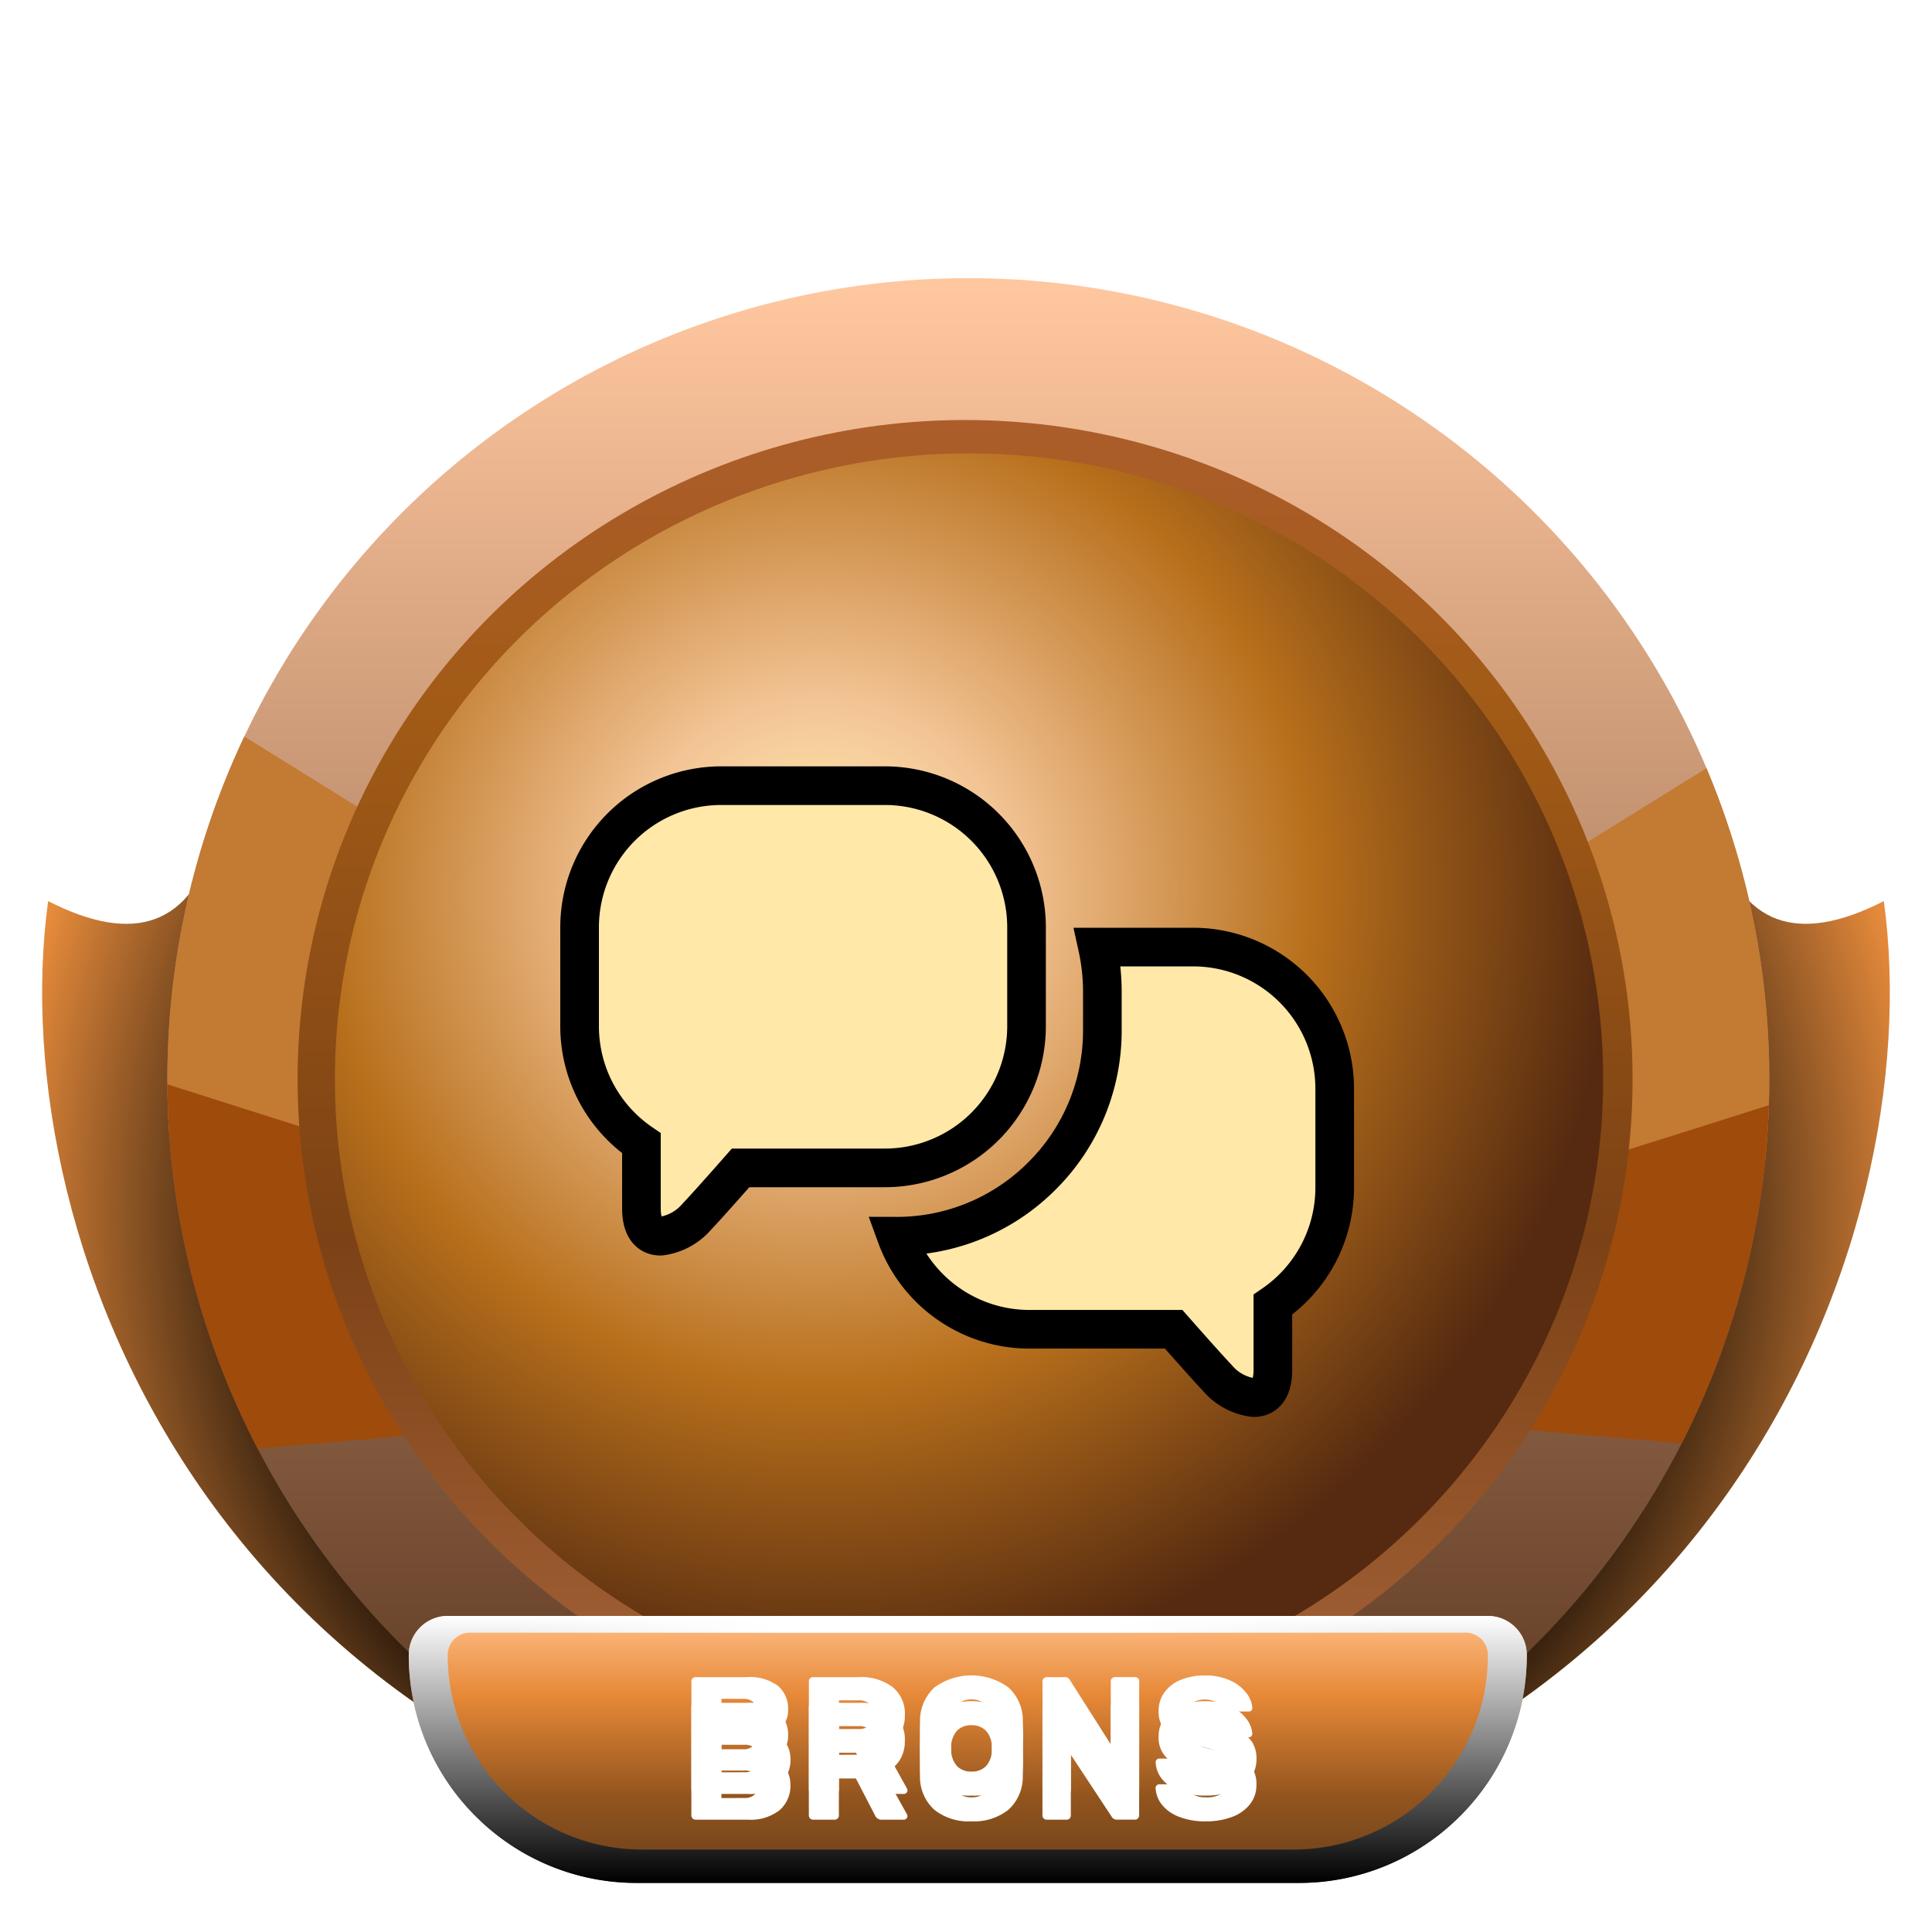<svg xmlns="http://www.w3.org/2000/svg" xmlns:xlink="http://www.w3.org/1999/xlink" width="150" height="150" viewBox="0 0 150 150">
  <defs>
    <linearGradient id="linear-gradient" x1="0.5" x2="0.5" y2="1" gradientUnits="objectBoundingBox">
      <stop offset="0" stop-color="#f3bb7a"/>
      <stop offset="1" stop-color="#6a391c"/>
    </linearGradient>
    <radialGradient id="radial-gradient" cx="0.5" cy="0.382" r="1.175" gradientTransform="matrix(0, 1, 0.571, 0, 0.282, -0.118)" gradientUnits="objectBoundingBox">
      <stop offset="0" stop-color="#100e0d"/>
      <stop offset="0.493"/>
      <stop offset="0.746" stop-color="#e58a3b"/>
      <stop offset="1" stop-color="#ffca90"/>
    </radialGradient>
    <linearGradient id="linear-gradient-2" x1="0.5" x2="0.5" y2="1" gradientUnits="objectBoundingBox">
      <stop offset="0" stop-color="#ffc79f"/>
      <stop offset="1" stop-color="#522f19"/>
    </linearGradient>
    <clipPath id="clip-path">
      <ellipse id="Ellipse_235" data-name="Ellipse 235" cx="62.188" cy="62.188" rx="62.188" ry="62.188" fill="url(#linear-gradient)"/>
    </clipPath>
    <clipPath id="clip-path-2">
      <ellipse id="Ellipse_237" data-name="Ellipse 237" cx="50.096" cy="50.096" rx="50.096" ry="50.096" transform="translate(0 0)" fill="#6b3207"/>
    </clipPath>
    <linearGradient id="linear-gradient-3" x1="0.5" x2="0.5" y2="1" gradientUnits="objectBoundingBox">
      <stop offset="0" stop-color="#ac5d2b"/>
      <stop offset="0.222" stop-color="#a25b16"/>
      <stop offset="0.621" stop-color="#7c4215"/>
      <stop offset="1" stop-color="#a7643a"/>
    </linearGradient>
    <radialGradient id="radial-gradient-2" cx="0.382" cy="0.351" r="0.628" gradientTransform="matrix(1, 0.006, -0.006, 1, 0.002, -0.002)" gradientUnits="objectBoundingBox">
      <stop offset="0" stop-color="#fff4b7"/>
      <stop offset="0.241" stop-color="#f3c495"/>
      <stop offset="0.621" stop-color="#b76f1b"/>
      <stop offset="1" stop-color="#552a10"/>
    </radialGradient>
    <linearGradient id="linear-gradient-4" x1="0.5" x2="0.5" y2="1" gradientUnits="objectBoundingBox">
      <stop offset="0" stop-color="#ffbe86"/>
      <stop offset="0.3" stop-color="#e68837"/>
      <stop offset="0.675" stop-color="#93551e"/>
      <stop offset="1" stop-color="#683e1a"/>
    </linearGradient>
    <filter id="Path_2296">
      <feOffset dy="2" input="SourceAlpha"/>
      <feGaussianBlur stdDeviation="2" result="blur"/>
      <feFlood result="color"/>
      <feComposite operator="out" in="SourceGraphic" in2="blur"/>
      <feComposite operator="in" in="color"/>
      <feComposite operator="in" in2="SourceGraphic"/>
    </filter>
    <linearGradient id="linear-gradient-5" x1="0.5" x2="0.5" y2="1" gradientUnits="objectBoundingBox">
      <stop offset="0" stop-color="#fff"/>
      <stop offset="1"/>
    </linearGradient>
    <linearGradient id="linear-gradient-6" x1="0.022" x2="0.976" gradientUnits="objectBoundingBox">
      <stop offset="0" stop-color="#fff" stop-opacity="0"/>
      <stop offset="0.305" stop-color="#fff"/>
      <stop offset="0.67" stop-color="#fff"/>
      <stop offset="1" stop-color="#fff" stop-opacity="0"/>
    </linearGradient>
    <clipPath id="clip-top_reaction-brons">
      <rect width="150" height="150"/>
    </clipPath>
  </defs>
  <g id="top_reaction-brons" clip-path="url(#clip-top_reaction-brons)">
    <g id="Group_1318" data-name="Group 1318" transform="translate(3.271 21.597)">
      <g id="Group_857" data-name="Group 857" transform="translate(0 0)">
        <path id="Union_34" data-name="Union 34" d="M73.884,81.939c.2,0,.034,0-.037,0C73.809,81.942,73.8,81.941,73.884,81.939Zm-4.312,0c.086,0,.075,0,.036,0C69.538,81.942,69.375,81.939,69.573,81.939Zm4.312,0q-1.118,0-2.156-.087c-.691.057-1.411.086-2.156.087C14.075,77.39-3.181,32.626.466,5.928,7.2,9.376,11.565,7.788,13.5,1.074c11.634-2.417,56.071,0,56.071,0s.84,1.7,2.156,4.611c1.316-2.91,2.156-4.611,2.156-4.611s44.437-2.417,56.071,0c1.937,6.714,6.305,8.3,13.035,4.853,3.648,26.7-13.609,71.462-69.106,76.011Z" transform="translate(0 42.435)" fill="url(#radial-gradient)"/>
        <path id="Path_527" data-name="Path 527" d="M62.188,0A62.188,62.188,0,1,1,0,62.188,62.188,62.188,0,0,1,62.188,0Z" transform="translate(9.722 0)" fill="url(#linear-gradient-2)"/>
        <ellipse id="Ellipse_236" data-name="Ellipse 236" cx="50.096" cy="50.096" rx="50.096" ry="50.096" transform="translate(21.814 12.092)" fill="#c67450"/>
        <g id="Mask_Group_95" data-name="Mask Group 95" transform="translate(9.722 0)" clip-path="url(#clip-path)">
          <g id="Group_52" data-name="Group 52" transform="translate(-19.279 29.359)">
            <path id="Path_528" data-name="Path 528" d="M35.515,10.595,6.12,0,0,30.892l39.283,8.845Z" transform="matrix(0.978, 0.208, -0.208, 0.978, 11.284, 0)" fill="#c37a33"/>
            <path id="Path_529" data-name="Path 529" d="M37.934,3.642C34.728,3.524,0,0,0,0L14.406,31.122l34.733-10.58Z" transform="matrix(0.978, 0.208, -0.208, 0.978, 6.471, 29.135)" fill="#9f4b0b"/>
            <path id="Path_530" data-name="Path 530" d="M35.515,29.142,6.12,39.737,0,8.845,39.283,0Z" transform="matrix(-0.978, 0.208, -0.208, -0.978, 164.961, 38.869)" fill="#c37a33"/>
            <path id="Path_531" data-name="Path 531" d="M37.934,27.48C34.728,27.6,0,31.122,0,31.122L14.406,0,49.139,10.58Z" transform="matrix(-0.978, 0.208, -0.208, -0.978, 167.983, 59.577)" fill="#9f4b0b"/>
          </g>
        </g>
        <path id="Path_532" data-name="Path 532" d="M50.1,0A50.041,50.041,0,1,1,39.514,1.12,50.1,50.1,0,0,1,50.1,0Z" transform="translate(21.814 12.092)" fill="#fff"/>
        <path id="Path_533" data-name="Path 533" d="M50.1,0A50.041,50.041,0,1,1,39.514,1.12,50.1,50.1,0,0,1,50.1,0Z" transform="translate(21.814 12.092)" fill="none"/>
        <ellipse id="Ellipse_238" data-name="Ellipse 238" cx="51.824" cy="51.176" rx="51.824" ry="51.176" transform="translate(19.834 11.012)" fill="url(#linear-gradient-3)"/>
        <ellipse id="Ellipse_239" data-name="Ellipse 239" cx="49.233" cy="48.585" rx="49.233" ry="48.585" transform="translate(22.73 13.603)" fill="url(#radial-gradient-2)"/>
      </g>
      <g id="Group_858" data-name="Group 858" transform="translate(28.466 103.863)">
        <path id="Rectangle_4" data-name="Rectangle 4" d="M3.023,0H83.782A3.023,3.023,0,0,1,86.8,3.023v0A17.706,17.706,0,0,1,69.1,20.729H17.706A17.706,17.706,0,0,1,0,3.023v0A3.023,3.023,0,0,1,3.023,0Z" transform="translate(0)" fill="url(#linear-gradient-4)"/>
        <g data-type="innerShadowGroup">
          <path id="Path_2296-2" data-name="Path 2296" d="M40.134,15.9a.332.332,0,0,1-.324-.324V7.153a.3.3,0,0,1,.1-.233.322.322,0,0,1,.227-.091h3.952a3.724,3.724,0,0,1,2.429.667,2.337,2.337,0,0,1,.8,1.9,1.791,1.791,0,0,1-.33,1.095,2.111,2.111,0,0,1-.745.654,2.239,2.239,0,0,1,1.257,2.008,2.507,2.507,0,0,1-.855,2.021A3.66,3.66,0,0,1,44.2,15.9Zm3.692-5.467a1.086,1.086,0,0,0,.79-.266.942.942,0,0,0,.272-.706.9.9,0,0,0-.272-.687,1.1,1.1,0,0,0-.79-.259H42.142v1.917Zm.117,3.783a1.094,1.094,0,0,0,.829-.311,1.121,1.121,0,0,0,0-1.522,1.107,1.107,0,0,0-.829-.3h-1.8v2.138ZM49.255,15.9a.332.332,0,0,1-.324-.324V7.153a.3.3,0,0,1,.1-.233.322.322,0,0,1,.227-.091h3.524a4.1,4.1,0,0,1,2.649.771,2.649,2.649,0,0,1,.952,2.183,2.7,2.7,0,0,1-.428,1.542,2.731,2.731,0,0,1-1.179.972l1.775,3.187a.322.322,0,0,1,.039.143.289.289,0,0,1-.272.272H54.593a.541.541,0,0,1-.531-.35L52.585,12.7H51.263v2.876a.3.3,0,0,1-.1.233.338.338,0,0,1-.24.091Zm3.5-5.04a1.279,1.279,0,0,0,.907-.292,1.056,1.056,0,0,0,.311-.81,1.112,1.112,0,0,0-.3-.823,1.241,1.241,0,0,0-.913-.3h-1.49v2.228Zm8.8,5.169a4.294,4.294,0,0,1-2.876-.894A3.443,3.443,0,0,1,57.56,12.5q-.013-.376-.013-1.114t.013-1.127a3.487,3.487,0,0,1,1.134-2.637,4.878,4.878,0,0,1,5.72,0,3.438,3.438,0,0,1,1.127,2.637q.026.751.026,1.127T65.54,12.5a3.443,3.443,0,0,1-1.114,2.63A4.294,4.294,0,0,1,61.55,16.028Zm0-1.866a1.519,1.519,0,0,0,1.134-.428,1.881,1.881,0,0,0,.447-1.309q.026-.751.026-1.062,0-.337-.026-1.062a1.863,1.863,0,0,0-.453-1.309,1.524,1.524,0,0,0-1.127-.428,1.5,1.5,0,0,0-1.121.428,1.926,1.926,0,0,0-.46,1.309q-.013.363-.013,1.062t.013,1.062a1.946,1.946,0,0,0,.453,1.309A1.5,1.5,0,0,0,61.55,14.163ZM67.393,15.9a.332.332,0,0,1-.324-.324V7.153a.3.3,0,0,1,.1-.233.322.322,0,0,1,.227-.091h1.373a.441.441,0,0,1,.44.246l3.161,4.975v-4.9a.3.3,0,0,1,.1-.233.322.322,0,0,1,.227-.091h1.555a.311.311,0,0,1,.324.324v8.408a.338.338,0,0,1-.091.24.3.3,0,0,1-.233.1H72.861a.463.463,0,0,1-.428-.246l-3.161-4.794v4.716a.322.322,0,0,1-.091.227.3.3,0,0,1-.233.1Zm12.373.13a5.537,5.537,0,0,1-2.112-.363,3.1,3.1,0,0,1-1.328-.952,2.23,2.23,0,0,1-.473-1.289.26.26,0,0,1,.084-.188.274.274,0,0,1,.2-.084h1.632a.486.486,0,0,1,.253.058.892.892,0,0,1,.2.175,1.346,1.346,0,0,0,.544.557,1.963,1.963,0,0,0,1,.22,2.216,2.216,0,0,0,1.127-.233.712.712,0,0,0,.389-.635.6.6,0,0,0-.2-.466,1.792,1.792,0,0,0-.628-.324,12.927,12.927,0,0,0-1.27-.324,5.45,5.45,0,0,1-2.326-.952,2.182,2.182,0,0,1-.771-1.794,2.383,2.383,0,0,1,.44-1.412,2.886,2.886,0,0,1,1.257-.972,4.8,4.8,0,0,1,1.9-.35,4.57,4.57,0,0,1,1.956.389,3.224,3.224,0,0,1,1.263.978,2.128,2.128,0,0,1,.46,1.16A.266.266,0,0,1,83.1,9.5h-1.71a.536.536,0,0,1-.253-.052.5.5,0,0,1-.175-.168.854.854,0,0,0-.421-.505,1.934,1.934,0,0,0-1.743,0,.685.685,0,0,0-.311.609.627.627,0,0,0,.175.453,1.558,1.558,0,0,0,.57.33,8.164,8.164,0,0,0,1.134.3,8.29,8.29,0,0,1,1.924.551,2.4,2.4,0,0,1,1.056.855,2.389,2.389,0,0,1,.337,1.315,2.387,2.387,0,0,1-.5,1.509,3.142,3.142,0,0,1-1.386.985A5.59,5.59,0,0,1,79.766,16.028Z" transform="translate(-17.867 -2.079)" fill="#fff" style="mix-blend-mode: overlay;isolation: isolate"/>
          <g transform="matrix(1, 0, 0, 1, -31.74, -125.46)" filter="url(#Path_2296)" style="mix-blend-mode: overlay;isolation: isolate">
            <path id="Path_2296-3" data-name="Path 2296" d="M40.134,15.9a.332.332,0,0,1-.324-.324V7.153a.3.3,0,0,1,.1-.233.322.322,0,0,1,.227-.091h3.952a3.724,3.724,0,0,1,2.429.667,2.337,2.337,0,0,1,.8,1.9,1.791,1.791,0,0,1-.33,1.095,2.111,2.111,0,0,1-.745.654,2.239,2.239,0,0,1,1.257,2.008,2.507,2.507,0,0,1-.855,2.021A3.66,3.66,0,0,1,44.2,15.9Zm3.692-5.467a1.086,1.086,0,0,0,.79-.266.942.942,0,0,0,.272-.706.9.9,0,0,0-.272-.687,1.1,1.1,0,0,0-.79-.259H42.142v1.917Zm.117,3.783a1.094,1.094,0,0,0,.829-.311,1.121,1.121,0,0,0,0-1.522,1.107,1.107,0,0,0-.829-.3h-1.8v2.138ZM49.255,15.9a.332.332,0,0,1-.324-.324V7.153a.3.3,0,0,1,.1-.233.322.322,0,0,1,.227-.091h3.524a4.1,4.1,0,0,1,2.649.771,2.649,2.649,0,0,1,.952,2.183,2.7,2.7,0,0,1-.428,1.542,2.731,2.731,0,0,1-1.179.972l1.775,3.187a.322.322,0,0,1,.039.143.289.289,0,0,1-.272.272H54.593a.541.541,0,0,1-.531-.35L52.585,12.7H51.263v2.876a.3.3,0,0,1-.1.233.338.338,0,0,1-.24.091Zm3.5-5.04a1.279,1.279,0,0,0,.907-.292,1.056,1.056,0,0,0,.311-.81,1.112,1.112,0,0,0-.3-.823,1.241,1.241,0,0,0-.913-.3h-1.49v2.228Zm8.8,5.169a4.294,4.294,0,0,1-2.876-.894A3.443,3.443,0,0,1,57.56,12.5q-.013-.376-.013-1.114t.013-1.127a3.487,3.487,0,0,1,1.134-2.637,4.878,4.878,0,0,1,5.72,0,3.438,3.438,0,0,1,1.127,2.637q.026.751.026,1.127T65.54,12.5a3.443,3.443,0,0,1-1.114,2.63A4.294,4.294,0,0,1,61.55,16.028Zm0-1.866a1.519,1.519,0,0,0,1.134-.428,1.881,1.881,0,0,0,.447-1.309q.026-.751.026-1.062,0-.337-.026-1.062a1.863,1.863,0,0,0-.453-1.309,1.524,1.524,0,0,0-1.127-.428,1.5,1.5,0,0,0-1.121.428,1.926,1.926,0,0,0-.46,1.309q-.013.363-.013,1.062t.013,1.062a1.946,1.946,0,0,0,.453,1.309A1.5,1.5,0,0,0,61.55,14.163ZM67.393,15.9a.332.332,0,0,1-.324-.324V7.153a.3.3,0,0,1,.1-.233.322.322,0,0,1,.227-.091h1.373a.441.441,0,0,1,.44.246l3.161,4.975v-4.9a.3.3,0,0,1,.1-.233.322.322,0,0,1,.227-.091h1.555a.311.311,0,0,1,.324.324v8.408a.338.338,0,0,1-.091.24.3.3,0,0,1-.233.1H72.861a.463.463,0,0,1-.428-.246l-3.161-4.794v4.716a.322.322,0,0,1-.091.227.3.3,0,0,1-.233.1Zm12.373.13a5.537,5.537,0,0,1-2.112-.363,3.1,3.1,0,0,1-1.328-.952,2.23,2.23,0,0,1-.473-1.289.26.26,0,0,1,.084-.188.274.274,0,0,1,.2-.084h1.632a.486.486,0,0,1,.253.058.892.892,0,0,1,.2.175,1.346,1.346,0,0,0,.544.557,1.963,1.963,0,0,0,1,.22,2.216,2.216,0,0,0,1.127-.233.712.712,0,0,0,.389-.635.6.6,0,0,0-.2-.466,1.792,1.792,0,0,0-.628-.324,12.927,12.927,0,0,0-1.27-.324,5.45,5.45,0,0,1-2.326-.952,2.182,2.182,0,0,1-.771-1.794,2.383,2.383,0,0,1,.44-1.412,2.886,2.886,0,0,1,1.257-.972,4.8,4.8,0,0,1,1.9-.35,4.57,4.57,0,0,1,1.956.389,3.224,3.224,0,0,1,1.263.978,2.128,2.128,0,0,1,.46,1.16A.266.266,0,0,1,83.1,9.5h-1.71a.536.536,0,0,1-.253-.052.5.5,0,0,1-.175-.168.854.854,0,0,0-.421-.505,1.934,1.934,0,0,0-1.743,0,.685.685,0,0,0-.311.609.627.627,0,0,0,.175.453,1.558,1.558,0,0,0,.57.33,8.164,8.164,0,0,0,1.134.3,8.29,8.29,0,0,1,1.924.551,2.4,2.4,0,0,1,1.056.855,2.389,2.389,0,0,1,.337,1.315,2.387,2.387,0,0,1-.5,1.509,3.142,3.142,0,0,1-1.386.985A5.59,5.59,0,0,1,79.766,16.028Z" transform="translate(13.87 123.38)" fill="#fff"/>
          </g>
        </g>
        <path id="Exclusion_6" data-name="Exclusion 6" d="M69.1,20.73H17.707A17.591,17.591,0,0,1,5.186,15.543,17.591,17.591,0,0,1,0,3.023,3.027,3.027,0,0,1,3.023,0H83.782a3.027,3.027,0,0,1,3.023,3.023,17.591,17.591,0,0,1-5.186,12.52A17.591,17.591,0,0,1,69.1,20.73ZM4.75,1.3A1.73,1.73,0,0,0,3.023,3.023,15.015,15.015,0,0,0,7.45,13.711a15.017,15.017,0,0,0,10.688,4.427H68.666a15.017,15.017,0,0,0,10.688-4.427A15.015,15.015,0,0,0,83.782,3.023,1.73,1.73,0,0,0,82.054,1.3Z" transform="translate(0 0)" fill="url(#linear-gradient-5)" style="mix-blend-mode: overlay;isolation: isolate"/>
        <rect id="Rectangle_11" data-name="Rectangle 11" width="72.985" height="1.296" transform="translate(6.046)" fill="url(#linear-gradient-6)"/>
      </g>
    </g>
    <g id="Group_1371" data-name="Group 1371" transform="translate(45 60.999)">
      <g id="Group_375" data-name="Group 375" transform="translate(0 0)" style="mix-blend-mode: overlay;isolation: isolate">
        <g id="Group_375-2" data-name="Group 375" transform="translate(0 0)" style="mix-blend-mode: overlay;isolation: isolate">
          <path id="Union_16" data-name="Union 16" d="M4.8,32.805V27.761A10.989,10.989,0,0,1,0,18.675V11A11,11,0,0,1,11,0H23.7a11,11,0,0,1,11,11v7.675a11,11,0,0,1-11,11H12.5c-1.2,1.366-2.61,2.95-3.394,3.783a4.433,4.433,0,0,1-2.821,1.521C5.444,34.979,4.8,34.389,4.8,32.805Z" transform="translate(0 0)" fill="#ffe8a8"/>
        </g>
        <path id="Subtraction_11" data-name="Subtraction 11" d="M27.844,34.979a4.378,4.378,0,0,1-2.821-1.522c-.632-.671-1.774-1.944-3.395-3.783H10.434A11,11,0,0,1,.1,22.449a15.893,15.893,0,0,0,11.31-4.688A15.9,15.9,0,0,0,16.092,6.448V3.469A16.1,16.1,0,0,0,15.715,0h7.416a11,11,0,0,1,11,11v7.675a11.007,11.007,0,0,1-4.8,9.086V32.8C29.333,34.6,28.523,34.979,27.844,34.979Z" transform="translate(24.495 12.531)" fill="#ffe8a8"/>
      </g>
      <g id="Group_377" data-name="Group 377" transform="translate(0 0)" style="mix-blend-mode: overlay;isolation: isolate">
        <g id="Group_375-3" data-name="Group 375" transform="translate(0 0)" style="mix-blend-mode: overlay;isolation: isolate">
          <path id="Union_16-2" data-name="Union 16" d="M4.8,32.805V27.761A10.989,10.989,0,0,1,0,18.675V11A11,11,0,0,1,11,0H23.7a11,11,0,0,1,11,11v7.675a11,11,0,0,1-11,11H12.5c-1.2,1.366-2.61,2.95-3.394,3.783a4.433,4.433,0,0,1-2.821,1.521C5.444,34.979,4.8,34.389,4.8,32.805Z" transform="translate(0 0)" fill="none" stroke="#000" stroke-width="3"/>
        </g>
        <path id="Subtraction_11-2" data-name="Subtraction 11" d="M27.844,34.979a4.378,4.378,0,0,1-2.821-1.522c-.632-.671-1.774-1.944-3.395-3.783H10.434A11,11,0,0,1,.1,22.449a15.893,15.893,0,0,0,11.31-4.688A15.9,15.9,0,0,0,16.092,6.448V3.469A16.1,16.1,0,0,0,15.715,0h7.416a11,11,0,0,1,11,11v7.675a11.007,11.007,0,0,1-4.8,9.086V32.8C29.333,34.6,28.523,34.979,27.844,34.979Z" transform="translate(24.495 12.531)" fill="none" stroke="#000" stroke-width="3"/>
      </g>
    </g>
  </g>
</svg>
